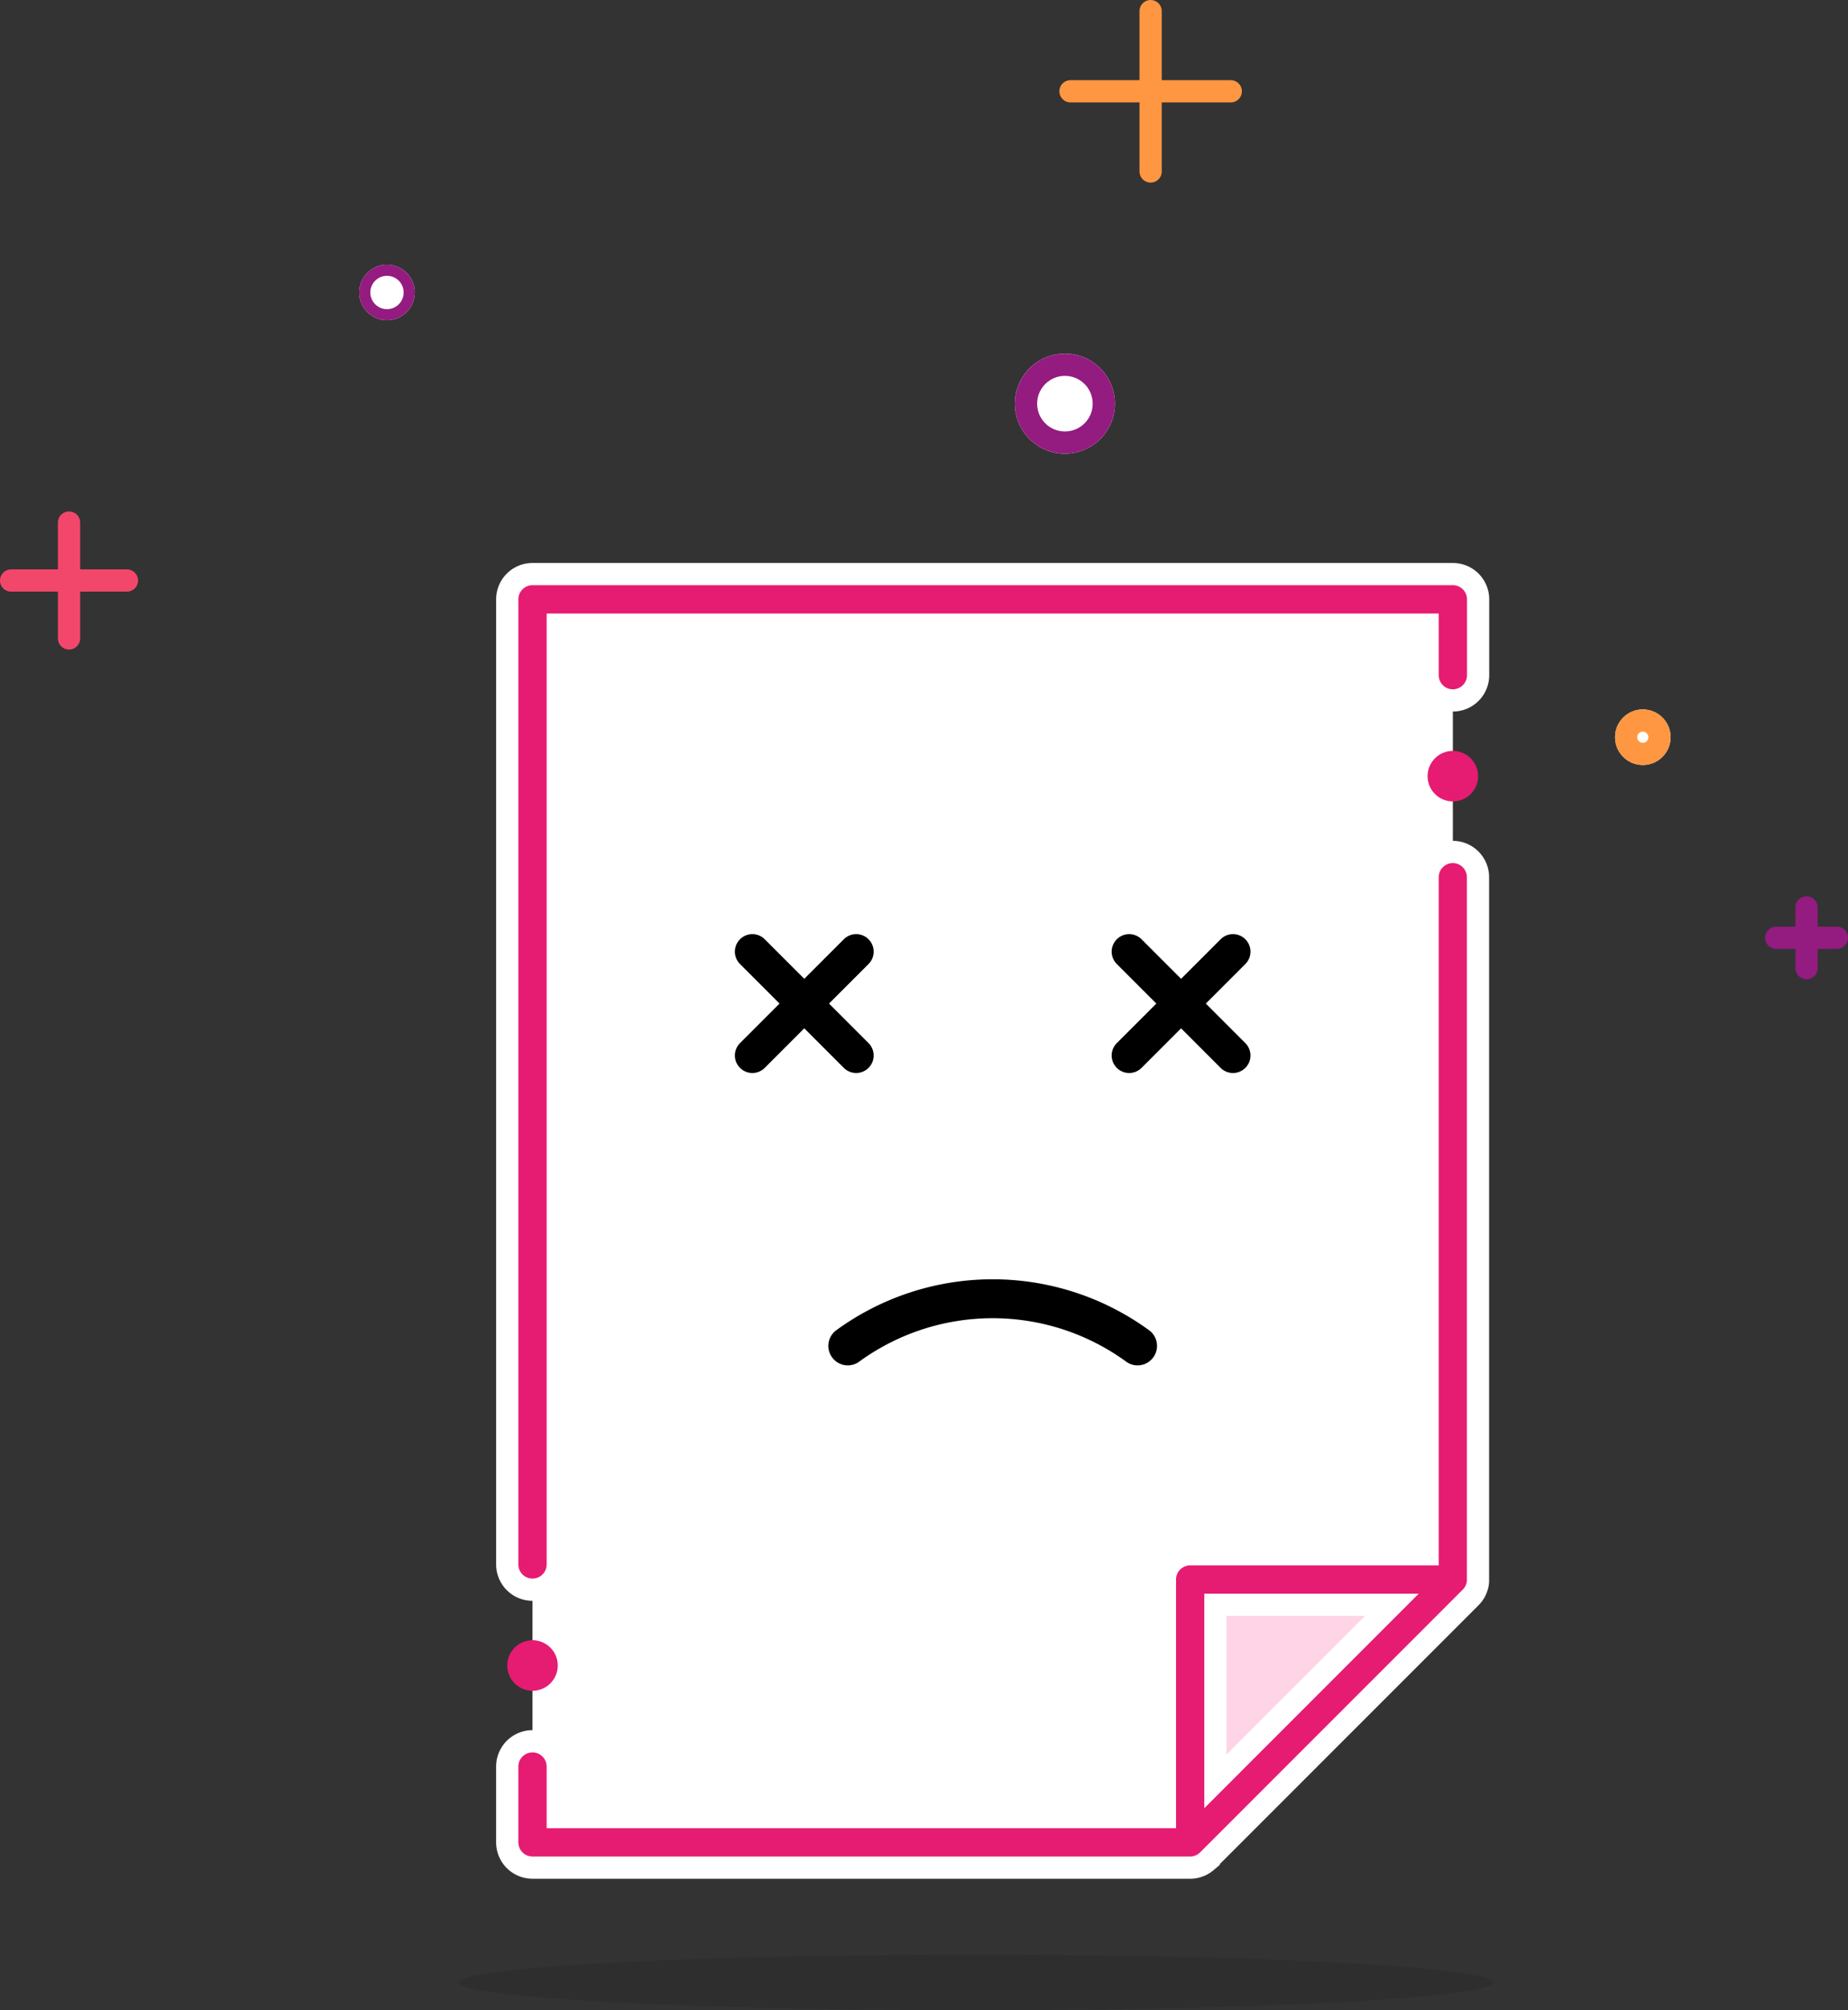 <svg xmlns="http://www.w3.org/2000/svg" width="166.285" height="180.807" viewBox="0 0 166.285 180.807">
  <rect x="0" y="0" width="166.285" height="180.807" fill="#333333" stroke="none"/>
  <g id="_404" data-name="404" transform="translate(-845.678 -278.193)">
    <g id="_404-2" data-name="404" transform="translate(9076 -1960)">
      <g id="Group_9946" data-name="Group 9946">
        <path id="Path_7685" data-name="Path 7685" d="M-8224.11,2285.193v10.424" fill="none" stroke="#f2476b" stroke-linecap="round" stroke-width="2"/>
        <path id="Path_7686" data-name="Path 7686" d="M-8224.11,2285.193v10.424" transform="translate(-5933.705 10514.516) rotate(90)" fill="none" stroke="#f2476b" stroke-linecap="round" stroke-width="2"/>
      </g>
      <g id="Group_9948" data-name="Group 9948" transform="translate(158.822 34.614)">
        <path id="Path_7685-2" data-name="Path 7685" d="M-8224.11,2285.193v5.463" transform="translate(-2.48)" fill="none" stroke="#941b80" stroke-linecap="round" stroke-width="2"/>
        <path id="Path_7686-2" data-name="Path 7686" d="M0,0V5.463" transform="translate(-8223.859 2287.925) rotate(90)" fill="none" stroke="#941b80" stroke-linecap="round" stroke-width="2"/>
      </g>
      <g id="Group_9947" data-name="Group 9947" transform="translate(95.322 -46)">
        <path id="Path_7685-3" data-name="Path 7685" d="M-8224.11,2285.193v14.424" transform="translate(2 0)" fill="none" stroke="#ff9742" stroke-linecap="round" stroke-width="2"/>
        <path id="Path_7686-3" data-name="Path 7686" d="M0,0V14.424" transform="translate(-8214.897 2292.405) rotate(90)" fill="none" stroke="#ff9742" stroke-linecap="round" stroke-width="2"/>
      </g>
      <g id="Ellipse_383" data-name="Ellipse 383" transform="translate(-8198 2262)" fill="#fff" stroke="#941b80" stroke-width="1">
        <circle cx="2.5" cy="2.5" r="2.5" stroke="none"/>
        <circle cx="2.5" cy="2.5" r="2" fill="none"/>
      </g>
      <g id="Ellipse_385" data-name="Ellipse 385" transform="translate(-8085 2302)" fill="#fff" stroke="#ff9742" stroke-width="2">
        <circle cx="2.5" cy="2.5" r="2.5" stroke="none"/>
        <circle cx="2.5" cy="2.5" r="1.5" fill="none"/>
      </g>
      <g id="Ellipse_384" data-name="Ellipse 384" transform="translate(-8139 2270)" fill="#fff" stroke="#941b80" stroke-width="2">
        <circle cx="4.5" cy="4.5" r="4.5" stroke="none"/>
        <circle cx="4.5" cy="4.5" r="3.5" fill="none"/>
      </g>
      <ellipse id="Ellipse_388" data-name="Ellipse 388" cx="46.5" cy="2.5" rx="46.5" ry="2.5" transform="translate(-8189 2414)" opacity="0.1"/>
    </g>
    <g id="error" transform="translate(891.321 329.828)">
      <path id="Path_7698" data-name="Path 7698" d="M10,121.8H69.178L92.815,98.162V10H10Zm0,0" transform="translate(-7.728 -7.728)" fill="#fff" fill-rule="evenodd"/>
      <path id="Path_7699" data-name="Path 7699" d="M270.426,421.617V397.98h23.637Zm0,0" transform="translate(-208.976 -307.545)" fill="#ffd4e6" fill-rule="evenodd"/>
      <path id="Path_7700" data-name="Path 7700" d="M2.272,91.347a2.272,2.272,0,0,0,2.272-2.272V4.545h78.27V9.09a2.272,2.272,0,0,0,4.545,0V2.272A2.272,2.272,0,0,0,85.087,0H2.272A2.272,2.272,0,0,0,0,2.272v86.8A2.272,2.272,0,0,0,2.272,91.347Zm0,0" transform="translate(0)" fill="#e61b72" stroke="#fff" stroke-width="2" fill-rule="evenodd"/>
      <path id="Path_7701" data-name="Path 7701" d="M85.086,110a2.272,2.272,0,0,0-2.272,2.272V173.17H61.45a2.272,2.272,0,0,0-2.272,2.272v21.365H4.544v-4.546a2.272,2.272,0,0,0-4.545,0v6.818a2.272,2.272,0,0,0,2.272,2.272H61.45l.036,0c.062,0,.124,0,.186-.009.038,0,.075-.012.113-.017s.072-.009.107-.016.075-.019.114-.028.068-.016.1-.026.069-.025.1-.037.071-.023.106-.037.061-.029.091-.044.075-.033.11-.051.056-.033.083-.05.073-.041.107-.065.063-.046.094-.069.059-.041.086-.064a1.928,1.928,0,0,0,.168-.152l23.637-23.637a2.182,2.182,0,0,0,.2-.229c.016-.02.031-.04.045-.06a2.351,2.351,0,0,0,.157-.249l.007-.016a2.24,2.24,0,0,0,.112-.255c.009-.023.018-.047.026-.071a2.359,2.359,0,0,0,.078-.281.017.017,0,0,1,0-.006,2.333,2.333,0,0,0,.035-.285c0-.026,0-.051,0-.077s0-.051,0-.076V112.276A2.272,2.272,0,0,0,85.087,110ZM63.722,193.593V177.714H79.6Zm0,0" transform="translate(0 -85.007)" fill="#e61b72" stroke="#fff" stroke-width="2" fill-rule="evenodd"/>
      <path id="Path_7702" data-name="Path 7702" d="M239.183,105.457a1.573,1.573,0,0,0-2.226,0l-3.557,3.557-3.558-3.557a1.574,1.574,0,1,0-2.226,2.226l3.557,3.557-3.557,3.558a1.574,1.574,0,1,0,2.226,2.226l3.558-3.557,3.557,3.557a1.574,1.574,0,1,0,2.226-2.226l-3.557-3.558,3.557-3.557A1.573,1.573,0,0,0,239.183,105.457Zm0,0" transform="translate(-172.768 -72.611)" fill-rule="evenodd"/>
      <path id="Path_7703" data-name="Path 7703" d="M79.981,263.543a20.918,20.918,0,0,1,24.506,0,1.25,1.25,0,1,0,1.569-1.947,23.4,23.4,0,0,0-27.643,0,1.25,1.25,0,1,0,1.569,1.947Zm0,0" transform="translate(-48.555 -193.15)" stroke="#000" stroke-width="1" fill-rule="evenodd"/>
      <path id="Path_7704" data-name="Path 7704" d="M78.41,117.019a1.574,1.574,0,0,0,2.226,0l3.557-3.557,3.557,3.557a1.574,1.574,0,0,0,2.226-2.226l-3.557-3.557,3.557-3.557a1.574,1.574,0,0,0-2.226-2.226l-3.557,3.557-3.557-3.557a1.574,1.574,0,0,0-2.226,2.226l3.557,3.557-3.557,3.557a1.574,1.574,0,0,0,0,2.226Zm0,0" transform="translate(-57.466 -72.607)" fill-rule="evenodd"/>
      <path id="Path_7705" data-name="Path 7705" d="M2.272,426.541A2.272,2.272,0,1,0,0,424.268,2.276,2.276,0,0,0,2.272,426.541Zm0,0" transform="translate(0 -326.104)" fill="#e61b72" fill-rule="evenodd"/>
      <path id="Path_7706" data-name="Path 7706" d="M366.717,70a2.272,2.272,0,1,0,2.272,2.272A2.276,2.276,0,0,0,366.717,70Zm0,0" transform="translate(-281.631 -54.097)" fill="#e61b72" fill-rule="evenodd"/>
    </g>
  </g>
</svg>
